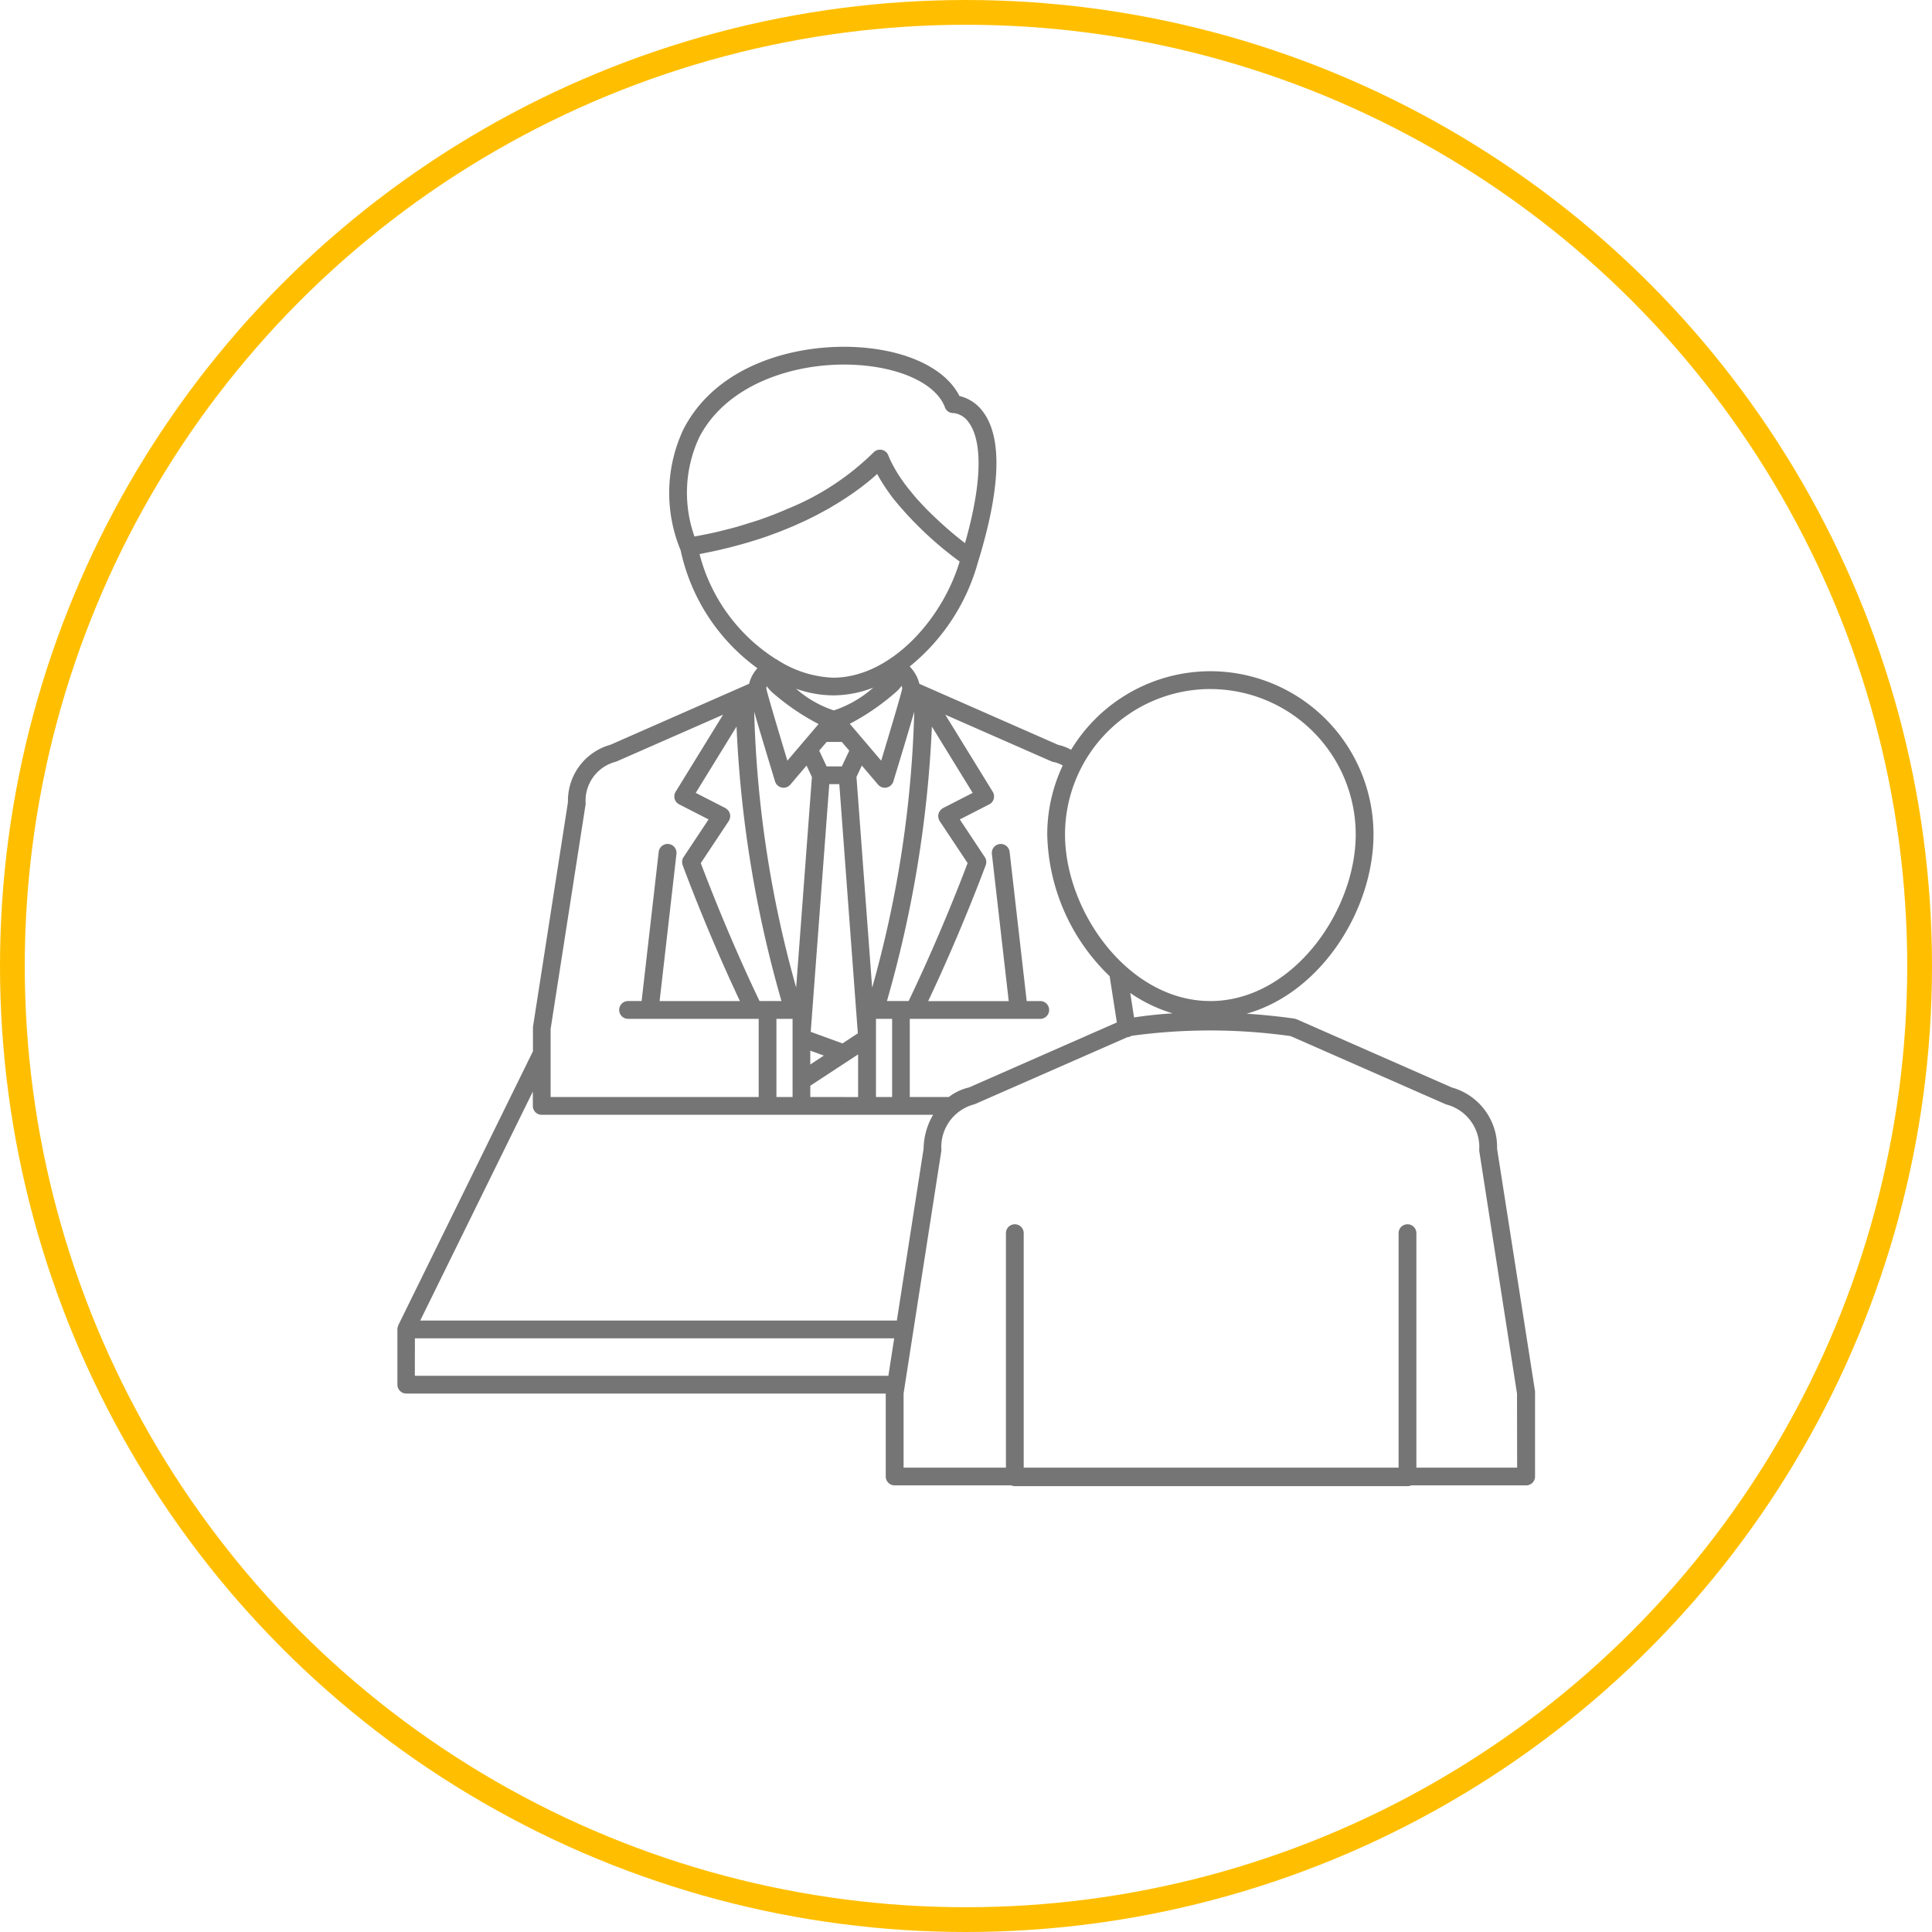 <?xml version="1.0" encoding="UTF-8"?> <svg xmlns="http://www.w3.org/2000/svg" width="78" height="78" viewBox="0 0 78 78"><g id="Group_103" data-name="Group 103" transform="translate(-792 -2169)"><g id="Ellipse_1" data-name="Ellipse 1" transform="translate(792 2169)" fill="none" stroke="#ffbf00" stroke-width="1"><circle cx="39" cy="39" r="39" stroke="none"></circle><circle cx="39" cy="39" r="38.5" fill="none"></circle></g><path id="Path_99" data-name="Path 99" d="M-39.589-219.622a2.5,2.5,0,0,0-1.829-2.473l-6.259-2.752a.352.352,0,0,0-.089-.026c-.067-.011-.831-.127-1.935-.2,3.012-.847,5.123-4.2,5.123-7.241a6.593,6.593,0,0,0-6.586-6.586,6.581,6.581,0,0,0-5.622,3.172,1.965,1.965,0,0,0-.526-.2l-5.6-2.463a1.535,1.535,0,0,0-.391-.7,8.234,8.234,0,0,0,2.772-4.27s.005-.007.006-.011c.9-2.951.963-4.974.175-6.013a1.652,1.652,0,0,0-.946-.627c-.551-1.1-2.1-1.852-4.122-1.971-2.38-.141-5.645.644-7.019,3.314a6.034,6.034,0,0,0-.114,4.887,7.938,7.938,0,0,0,3.1,4.762,1.425,1.425,0,0,0-.336.627l-5.6,2.463a2.342,2.342,0,0,0-1.713,2.315l-1.413,9.077a.358.358,0,0,0,0,.055v.926l-5.443,11.074s0,.008,0,.011-.005.015-.008.023a.348.348,0,0,0-.022.109c0,.005,0,.009,0,.015v2.228a.359.359,0,0,0,.359.359H-64.27v3.349a.359.359,0,0,0,.359.359H-59.2a.357.357,0,0,0,.143.031H-43.2a.357.357,0,0,0,.143-.031h4.642a.359.359,0,0,0,.359-.359v-3.381a.358.358,0,0,0,0-.055Zm-14.656-5.3-.154-.989a5.988,5.988,0,0,0,1.713.824C-53.2-225.057-53.726-225-54.245-224.923Zm3.081-13.258a5.875,5.875,0,0,1,5.868,5.868c0,3.111-2.563,6.728-5.868,6.728s-5.868-3.617-5.868-6.728A5.875,5.875,0,0,1-51.164-238.181Zm-6.328,2.946a1.246,1.246,0,0,1,.367.14,6.537,6.537,0,0,0-.625,2.782,8.171,8.171,0,0,0,2.519,5.724l.291,1.868-5.971,2.625a2.106,2.106,0,0,0-.814.386H-63.3v-3.156h5.268a.359.359,0,0,0,.359-.359.359.359,0,0,0-.359-.359h-.548l-.689-6.024a.36.36,0,0,0-.4-.316.36.36,0,0,0-.316.4l.68,5.942h-3.252c1.362-2.876,2.314-5.465,2.324-5.492a.359.359,0,0,0-.038-.322l-1.009-1.521,1.188-.608a.359.359,0,0,0,.182-.223.359.359,0,0,0-.04-.285l-1.916-3.112,4.295,1.888A.364.364,0,0,0-57.492-235.234Zm-9.824,13.525v-.457l1.545-1.012h0l.385-.252v1.722Zm-3.29-11.146a.163.163,0,0,0,.008-.018c0-.006.01-.01.013-.016a.363.363,0,0,0,.014-.05.381.381,0,0,0,.019-.068.329.329,0,0,0,0-.068.354.354,0,0,0-.008-.068.368.368,0,0,0-.026-.063.32.32,0,0,0-.033-.06.328.328,0,0,0-.051-.051.277.277,0,0,0-.036-.036c-.006,0-.013,0-.018-.008s-.01-.009-.017-.013l-1.2-.614,1.647-2.677a47.46,47.46,0,0,0,1.814,11.081h-.886c-1.218-2.544-2.13-4.926-2.371-5.569Zm8.646-.518c-.006,0-.01.009-.016.013s-.013,0-.019.008a.332.332,0,0,0-.036.036.363.363,0,0,0-.051.051.368.368,0,0,0-.033.06.341.341,0,0,0-.026.063.328.328,0,0,0-.008.068.357.357,0,0,0,0,.068.329.329,0,0,0,.019.068.361.361,0,0,0,.014.05c0,.006.009.01.013.016s0,.013.008.018l1.13,1.7c-.242.644-1.159,3.025-2.382,5.57h-.875a47.487,47.487,0,0,0,1.815-11.081l1.647,2.677Zm-6.779-1.077a.359.359,0,0,0,.271.246.356.356,0,0,0,.073.008.36.36,0,0,0,.273-.126l.655-.77.216.462-.636,8.5a45.369,45.369,0,0,1-1.694-11.133C-69.321-236.359-68.9-234.988-68.74-234.45Zm5.62-2.818a45.3,45.3,0,0,1-1.7,11.146l-.633-8.508.216-.462.656.77a.359.359,0,0,0,.273.126.362.362,0,0,0,.073-.008.359.359,0,0,0,.271-.246C-63.8-234.988-63.38-236.361-63.119-237.268Zm-3.837,1.575.3-.351h.613l.3.351-.3.636h-.614Zm-.361,12.111.547.2-.547.359Zm1.3-.291-1.282-.468.749-10h.405l.748,10.06Zm2.411-14.325c-.031.184-.48,1.692-.848,2.91l-1.268-1.489a9.422,9.422,0,0,0,1.8-1.227,1.561,1.561,0,0,0,.292-.306A.238.238,0,0,1-63.609-238.2Zm-2.757.881a4.39,4.39,0,0,1-1.527-.876,4.533,4.533,0,0,0,1.5.268,4.481,4.481,0,0,0,1.617-.313A4.585,4.585,0,0,1-66.366-237.317Zm-2.451-.695a9.366,9.366,0,0,0,1.832,1.244l-1.259,1.479c-.369-1.218-.818-2.725-.848-2.905a.226.226,0,0,1,.017-.1A1.547,1.547,0,0,0-68.817-238.012Zm.13,13.147h.652v3.156h-.652Zm4.019,0h.652v3.156h-.652ZM-71.8-248.341c1.138-2.212,4-3.065,6.338-2.925,1.828.107,3.233.778,3.581,1.71a.346.346,0,0,0,.345.233.86.86,0,0,1,.612.373c.343.453.761,1.681-.145,4.879-.3-.228-.722-.574-1.171-1l-.008-.007c-.205-.193-.415-.4-.619-.623l-.077-.083q-.079-.087-.155-.176l-.1-.123c-.045-.054-.09-.108-.134-.162-.068-.086-.134-.172-.2-.26-.029-.041-.057-.082-.086-.123-.05-.071-.1-.143-.145-.216-.025-.04-.049-.08-.073-.12q-.066-.109-.125-.22c-.019-.036-.039-.071-.057-.107-.055-.109-.106-.218-.149-.327a.359.359,0,0,0-.273-.222.379.379,0,0,0-.06-.005l-.012,0a.361.361,0,0,0-.125.027l-.025.012a.358.358,0,0,0-.109.081,10.576,10.576,0,0,1-3.464,2.27l-.02.008q-.3.132-.631.259l-.133.049c-.187.07-.379.139-.578.2-.079.026-.163.051-.244.076-.173.054-.348.108-.531.159-.112.031-.229.06-.345.089-.163.042-.327.083-.5.122-.137.031-.28.058-.422.087-.116.023-.233.046-.352.067A5.284,5.284,0,0,1-71.8-248.341Zm.013,4.712c.07-.013.136-.028.205-.042.126-.025.25-.05.373-.076s.247-.055.368-.084.236-.056.351-.086.233-.062.348-.094.221-.062.329-.094.219-.067.326-.1.209-.067.31-.1.2-.071.3-.108.195-.071.289-.107.191-.076.285-.114.181-.074.269-.111.176-.078.263-.117.169-.076.251-.114.163-.079.243-.119.156-.077.231-.116.149-.08.222-.12.144-.078.213-.116.135-.079.2-.118.132-.077.194-.115.123-.077.183-.116.119-.075.175-.112.11-.075.165-.112.107-.072.156-.107l.148-.108.136-.1c.049-.037.092-.072.137-.107l.111-.087c.048-.039.091-.075.135-.112l.077-.065c.065-.056.124-.108.178-.157.062.117.13.232.2.346l.039.06q.091.143.189.283l.043.06q.1.146.216.289l.025.031a14.424,14.424,0,0,0,2.617,2.465c-.682,2.3-2.77,4.69-5.113,4.69a4.454,4.454,0,0,1-2.25-.722s-.005-.007-.009-.01l-.01,0c-.011-.007-.022-.011-.033-.017A7.122,7.122,0,0,1-71.787-243.629ZM-77.8-224.455l1.413-9.075a.364.364,0,0,0,0-.053,1.623,1.623,0,0,1,1.176-1.651.357.357,0,0,0,.074-.023l4.3-1.888-1.916,3.112a.359.359,0,0,0-.04.285.359.359,0,0,0,.182.223l1.188.608-1.009,1.521a.357.357,0,0,0-.038.321c.01.028.956,2.616,2.313,5.493H-73.4l.68-5.942a.359.359,0,0,0-.316-.4.361.361,0,0,0-.4.316l-.69,6.024h-.547a.359.359,0,0,0-.359.359.359.359,0,0,0,.359.359H-69.4v3.156h-8.4Zm-.718,2.525v.58a.359.359,0,0,0,.359.359h15.8a2.8,2.8,0,0,0-.383,1.369l-1.08,6.938H-83.065Zm-4.761,9.964h19.35l-.235,1.511H-83.282Zm44.5,5.219h-4.068v-9.466a.359.359,0,0,0-.359-.359.359.359,0,0,0-.359.359v9.466H-58.7v-9.466a.359.359,0,0,0-.359-.359.359.359,0,0,0-.359.359v9.466h-4.132v-2.994l1.525-9.8a.369.369,0,0,0,0-.053,1.779,1.779,0,0,1,1.292-1.81.332.332,0,0,0,.074-.024l6.151-2.7.021,0a.357.357,0,0,0,.137-.052,23.4,23.4,0,0,1,6.426.011l6.249,2.747a.338.338,0,0,0,.074.024,1.779,1.779,0,0,1,1.292,1.81.425.425,0,0,0,0,.053l1.525,9.8Z" transform="translate(892.03 2434.999)" fill="#757575"></path></g></svg> 
